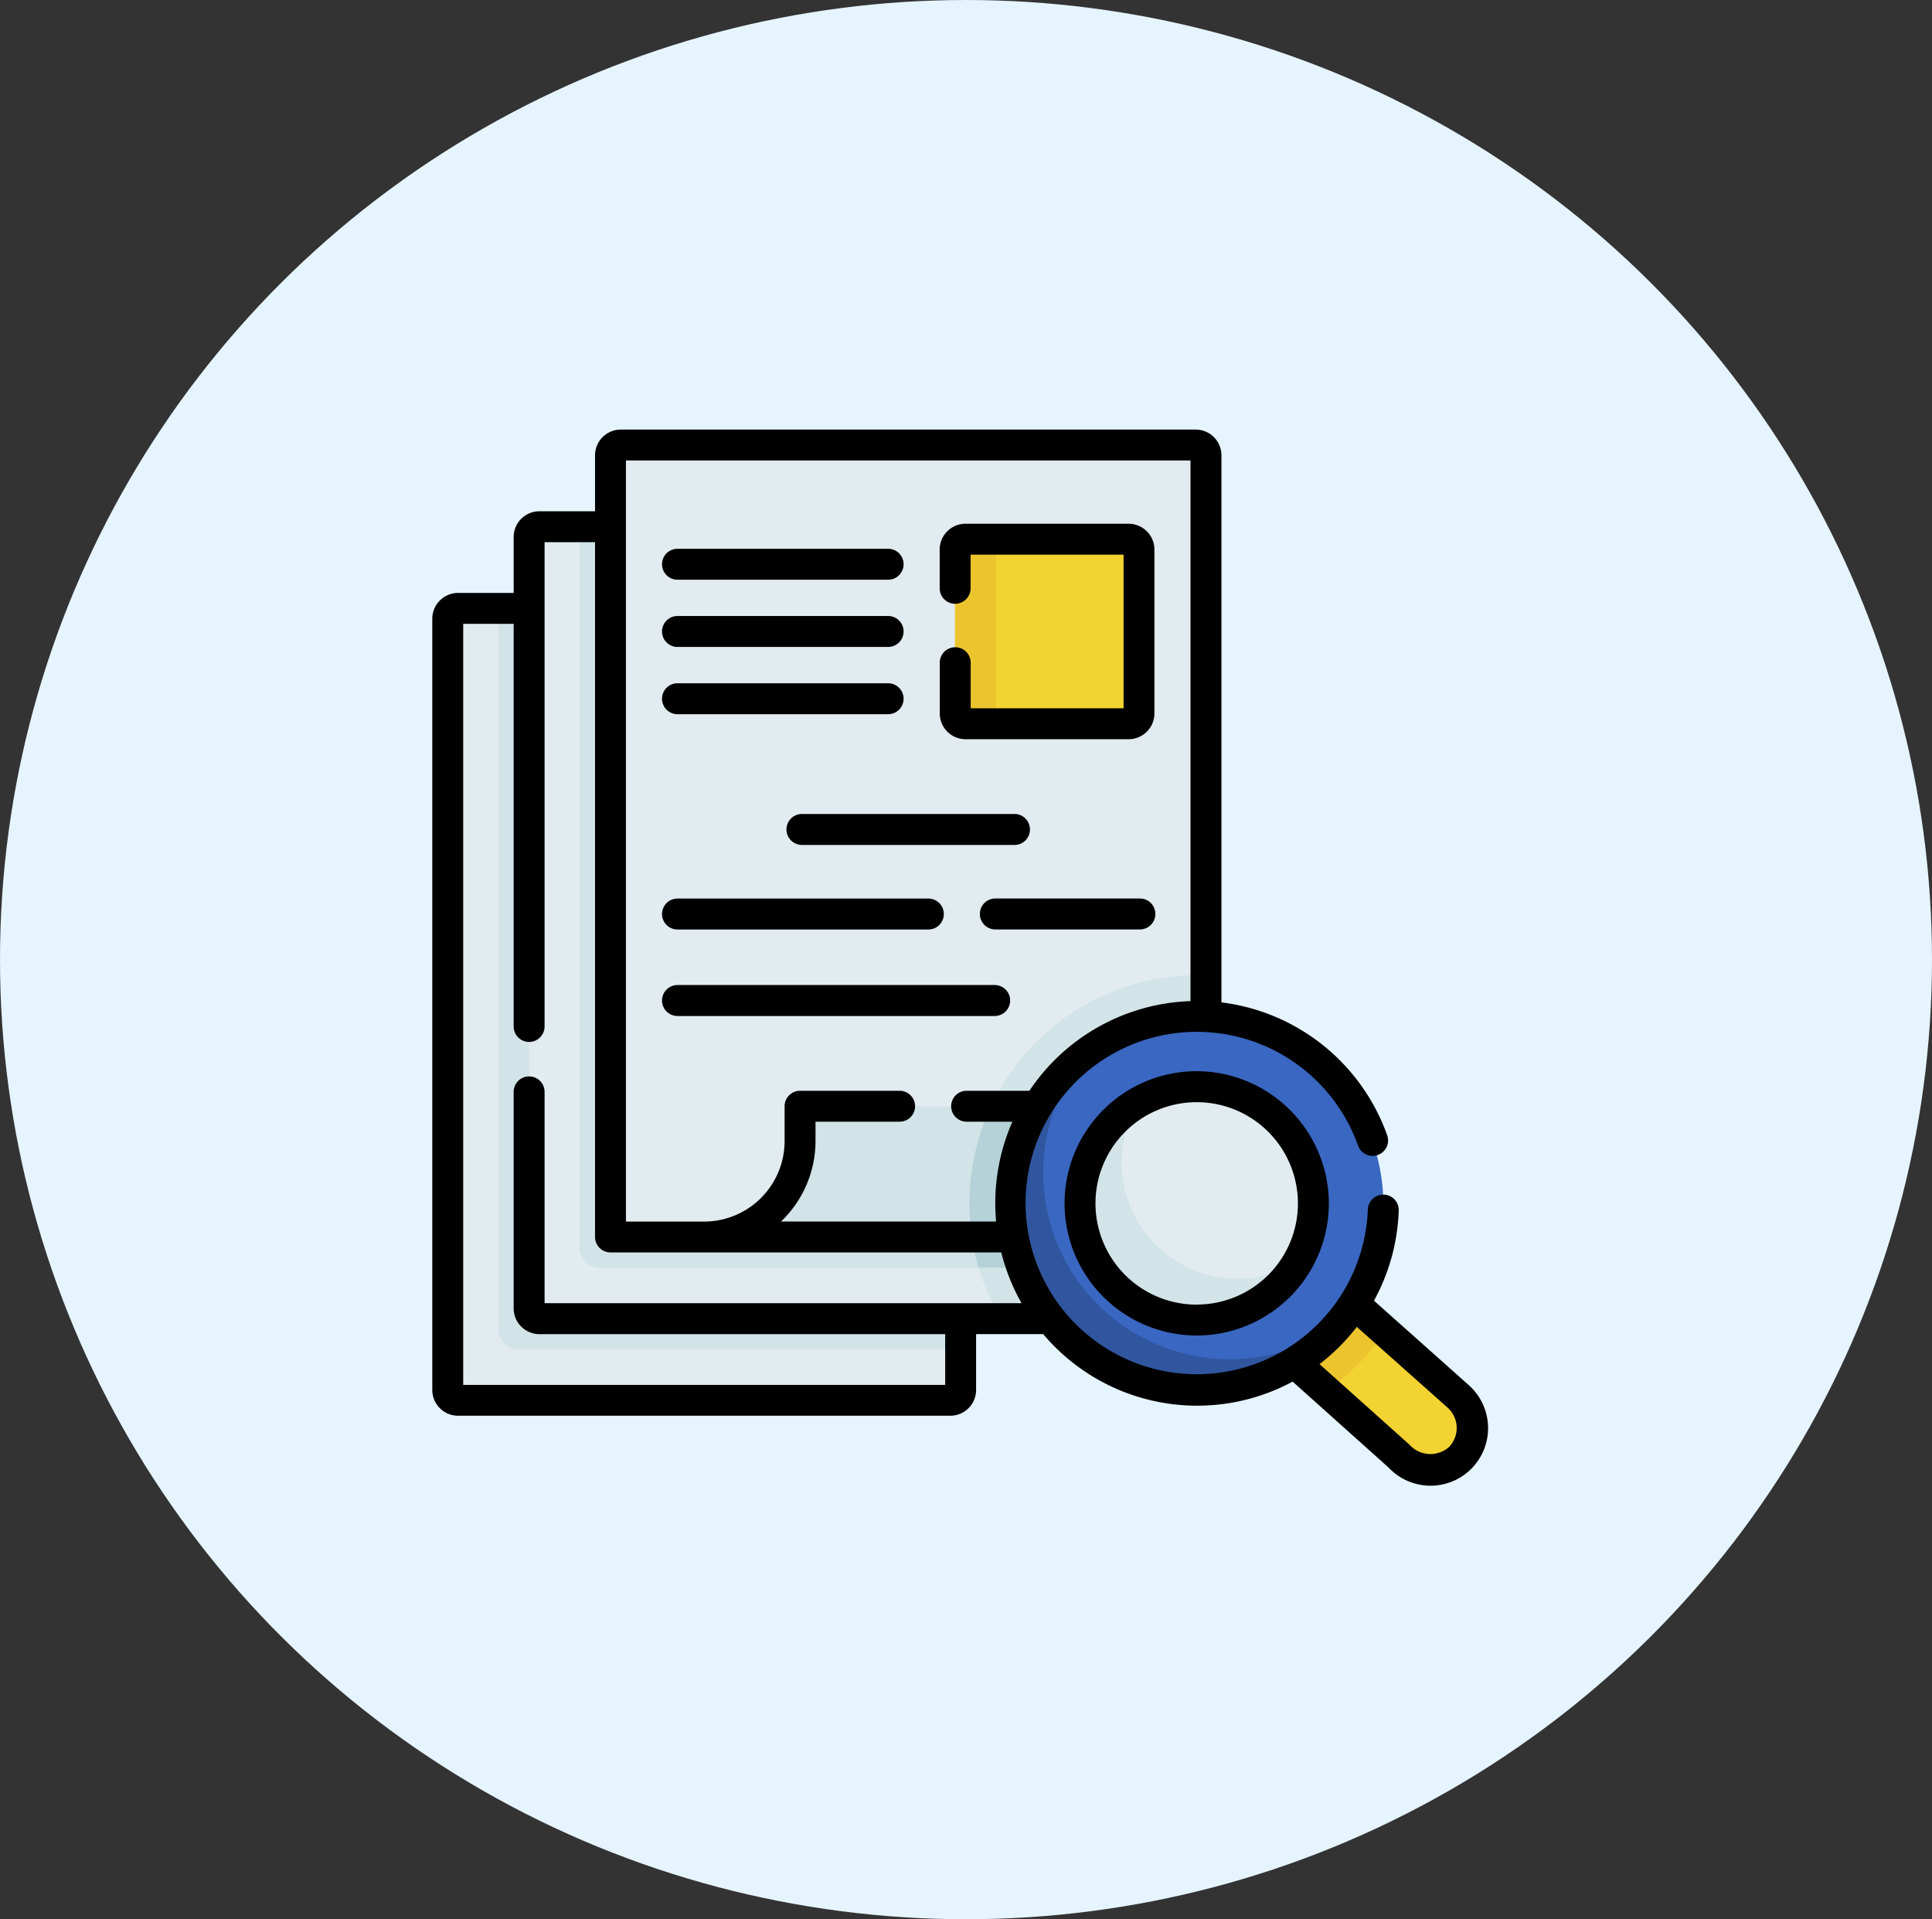 <svg xmlns="http://www.w3.org/2000/svg" width="111.732" height="110.987" viewBox="0 0 111.732 110.987">
  <rect x="0" y="0" width="111.732" height="110.987" fill="#333333" stroke="none"/>
  <g id="Group_4797" data-name="Group 4797" transform="translate(-1043 -380.078)">
    <ellipse id="Ellipse_8" data-name="Ellipse 8" cx="55.866" cy="55.493" rx="55.866" ry="55.493" transform="translate(1043 380.078)" fill="#e6f4ff"/>
    <g id="documents_1_" data-name="documents (1)" transform="translate(1068 404.919)">
      <g id="Group_18" data-name="Group 18" transform="translate(0.891 0.894)">
        <path id="Path_62" data-name="Path 62" d="M35.965,132.548H8.687a1.192,1.192,0,0,1-1.192-1.192V87.945a1.192,1.192,0,0,1,1.192-1.192H35.965a1.192,1.192,0,0,1,1.192,1.192v43.411A1.192,1.192,0,0,1,35.965,132.548Z" transform="translate(-7.495 -77.305)" fill="#e1ebf0"/>
        <path id="Path_63" data-name="Path 63" d="M58.718,87.942v40.475a1.192,1.192,0,0,1-1.192,1.192H33.167a1.192,1.192,0,0,1-1.192-1.192V87.942a1.192,1.192,0,0,1,1.192-1.192H57.526A1.192,1.192,0,0,1,58.718,87.942Z" transform="translate(-29.057 -77.302)" fill="#d2e4e7"/>
        <path id="Path_64" data-name="Path 64" d="M80.216,92.922H48.163a1.192,1.192,0,0,1-1.192-1.192V48.319a1.192,1.192,0,0,1,1.192-1.192H80.216a1.192,1.192,0,0,1,1.192,1.192V91.73A1.192,1.192,0,0,1,80.216,92.922Z" transform="translate(-42.265 -42.403)" fill="#e1ebf0"/>
        <path id="Path_65" data-name="Path 65" d="M102.965,48.322V88.8a1.192,1.192,0,0,1-1.192,1.192H72.637A1.192,1.192,0,0,1,71.445,88.8V48.322a1.192,1.192,0,0,1,1.192-1.192h29.136A1.192,1.192,0,0,1,102.965,48.322Z" transform="translate(-63.821 -42.406)" fill="#d2e4e7"/>
        <path id="Path_66" data-name="Path 66" d="M86.445,52.1V8.692A1.192,1.192,0,0,1,87.637,7.5H119.69a1.192,1.192,0,0,1,1.192,1.192V52.1A1.192,1.192,0,0,1,119.69,53.3H87.637A1.192,1.192,0,0,1,86.445,52.1Z" transform="translate(-77.033 -7.5)" fill="#e1ebf0"/>
        <path id="Path_67" data-name="Path 67" d="M254.234,63.858h9.438a.6.6,0,0,0,.6-.6V53.783a.6.6,0,0,0-.6-.6h-9.438a.6.6,0,0,0-.6.6v9.479A.6.6,0,0,0,254.234,63.858Z" transform="translate(-224.294 -47.74)" fill="#f3d332"/>
        <path id="Path_68" data-name="Path 68" d="M256.615,63.861h-2.384a.6.6,0,0,1-.6-.6V53.786a.6.6,0,0,1,.6-.6h2.384a.6.6,0,0,0-.6.6v9.479A.6.6,0,0,0,256.615,63.861Z" transform="translate(-224.292 -47.743)" fill="#ecc52e"/>
        <g id="Group_11" data-name="Group 11" transform="translate(12.394 13.778)">
          <path id="Path_69" data-name="Path 69" d="M124.531,124.863H112.35a.894.894,0,0,1,0-1.788h12.18a.894.894,0,1,1,0,1.788Z" transform="translate(-111.456 -123.075)" fill="#b4d2d7"/>
        </g>
        <g id="Group_12" data-name="Group 12" transform="translate(19.591 21.337)">
          <path id="Path_70" data-name="Path 70" d="M185.016,188.267H172.725a.894.894,0,1,1,0-1.788h12.291a.894.894,0,1,1,0,1.788Z" transform="translate(-171.831 -186.479)" fill="#b4d2d7"/>
        </g>
        <g id="Group_13" data-name="Group 13" transform="translate(12.394 9.888)">
          <path id="Path_71" data-name="Path 71" d="M124.531,92.23H112.35a.894.894,0,0,1,0-1.788h12.18a.894.894,0,1,1,0,1.788Z" transform="translate(-111.456 -90.442)" fill="#b4d2d7"/>
        </g>
        <g id="Group_14" data-name="Group 14" transform="translate(12.394 5.998)">
          <path id="Path_72" data-name="Path 72" d="M124.531,59.6H112.35a.894.894,0,0,1,0-1.788h12.18a.894.894,0,1,1,0,1.788Z" transform="translate(-111.456 -57.809)" fill="#b4d2d7"/>
        </g>
        <g id="Group_15" data-name="Group 15" transform="translate(12.394 31.229)">
          <path id="Path_73" data-name="Path 73" d="M130.692,271.249H112.35a.894.894,0,0,1,0-1.788h18.342a.894.894,0,0,1,0,1.788Z" transform="translate(-111.456 -269.461)" fill="#b4d2d7"/>
        </g>
        <g id="Group_16" data-name="Group 16" transform="translate(12.394 26.228)">
          <path id="Path_74" data-name="Path 74" d="M126.856,229.292H112.35a.894.894,0,0,1,0-1.788h14.506a.894.894,0,0,1,0,1.788Z" transform="translate(-111.456 -227.504)" fill="#b4d2d7"/>
        </g>
        <g id="Group_17" data-name="Group 17" transform="translate(30.775 26.228)">
          <path id="Path_75" data-name="Path 75" d="M274.9,229.292h-8.36a.894.894,0,1,1,0-1.788h8.36a.894.894,0,0,1,0,1.788Z" transform="translate(-265.644 -227.504)" fill="#b4d2d7"/>
        </g>
        <path id="Path_76" data-name="Path 76" d="M164.2,328.24a1.192,1.192,0,0,1,1.192,1.192v.81a5.547,5.547,0,0,1-5.536,5.558l-18.076.6-9.828-.6a5.548,5.548,0,0,0,5.537-5.558v-.81a1.192,1.192,0,0,1,1.192-1.192Z" transform="translate(-117.118 -290.003)" fill="#d2e4e7"/>
        <path id="Path_77" data-name="Path 77" d="M283.519,264.691v7.567H271.1a13.18,13.18,0,0,1,11.911-7.577C283.177,264.68,283.349,264.684,283.519,264.691Z" transform="translate(-239.67 -234.021)" fill="#d2e4e7"/>
        <path id="Path_78" data-name="Path 78" d="M269.592,328.24V336.4a1.193,1.193,0,0,1-1.192,1.192h-7.239a12.9,12.9,0,0,1-.327-1.381,13.192,13.192,0,0,1,1.038-7.967Z" transform="translate(-230.448 -290.003)" fill="#b4d2d7"/>
        <path id="Path_79" data-name="Path 79" d="M421.766,424.094l6.052,5.385a2.47,2.47,0,0,1,.082,3.515,2.508,2.508,0,0,1-3.533-.088l-6.045-5.414Z" transform="translate(-369.346 -374.43)" fill="#f3d332"/>
        <path id="Path_80" data-name="Path 80" d="M423.564,425.689a13.261,13.261,0,0,1-3.407,3.44l-1.832-1.64,3.444-3.4Z" transform="translate(-369.348 -374.427)" fill="#ecc52e"/>
        <path id="Path_81" data-name="Path 81" d="M273.556,396.65v2.935a1.193,1.193,0,0,1-1.192,1.192H266.4a13.039,13.039,0,0,1-1.272-2.935h7.239A1.193,1.193,0,0,0,273.556,396.65Z" transform="translate(-234.412 -350.258)" fill="#d2e4e7"/>
        <path id="Path_82" data-name="Path 82" d="M280.622,295.491A10.774,10.774,0,1,1,291.4,306.3,10.819,10.819,0,0,1,280.622,295.491Z" transform="translate(-248.062 -251.639)" fill="#3a67c1"/>
        <path id="Path_83" data-name="Path 83" d="M299.653,317.777a10.766,10.766,0,0,1-19.028-6.945,10.786,10.786,0,0,1,4.425-8.731,10.789,10.789,0,0,0,14.6,15.677Z" transform="translate(-248.064 -266.98)" fill="#30569f"/>
        <path id="Path_84" data-name="Path 84" d="M314.572,325.487a6.727,6.727,0,1,1,6.727,6.748A6.751,6.751,0,0,1,314.572,325.487Z" transform="translate(-277.964 -281.635)" fill="#e1ebf0"/>
        <path id="Path_85" data-name="Path 85" d="M327.092,335.783a6.733,6.733,0,1,1-9.2-9.253,6.627,6.627,0,0,0-.556,1.193,6.731,6.731,0,0,0,9.753,8.06Z" transform="translate(-277.967 -288.497)" fill="#d2e4e7"/>
      </g>
      <g id="Group_19" data-name="Group 19" transform="translate(0)">
        <path id="Path_86" data-name="Path 86" d="M247.655,58.147h9.438a1.492,1.492,0,0,0,1.49-1.49V47.178a1.492,1.492,0,0,0-1.49-1.49h-9.438a1.492,1.492,0,0,0-1.49,1.49v2.243a.894.894,0,1,0,1.788,0V47.476H256.8v8.883h-8.842V53.723a.894.894,0,1,0-1.788,0v2.934A1.492,1.492,0,0,0,247.655,58.147Z" transform="translate(-216.821 -40.241)"/>
        <path id="Path_87" data-name="Path 87" d="M112.377,124.863h12.18a.894.894,0,1,0,0-1.788h-12.18a.894.894,0,1,0,0,1.788Z" transform="translate(-98.195 -108.403)"/>
        <path id="Path_88" data-name="Path 88" d="M185.937,187.373a.894.894,0,0,0-.894-.894H172.752a.894.894,0,1,0,0,1.788h12.291A.894.894,0,0,0,185.937,187.373Z" transform="translate(-151.373 -164.248)"/>
        <path id="Path_89" data-name="Path 89" d="M112.377,92.23h12.18a.894.894,0,1,0,0-1.788h-12.18a.894.894,0,1,0,0,1.788Z" transform="translate(-98.195 -79.66)"/>
        <path id="Path_90" data-name="Path 90" d="M112.377,59.6h12.18a.894.894,0,1,0,0-1.788h-12.18a.894.894,0,1,0,0,1.788Z" transform="translate(-98.195 -50.917)"/>
        <path id="Path_91" data-name="Path 91" d="M112.377,271.249h18.342a.894.894,0,0,0,0-1.788H112.377a.894.894,0,0,0,0,1.788Z" transform="translate(-98.195 -237.338)"/>
        <path id="Path_92" data-name="Path 92" d="M112.377,229.292h14.506a.894.894,0,1,0,0-1.788H112.377a.894.894,0,0,0,0,1.788Z" transform="translate(-98.195 -200.382)"/>
        <path id="Path_93" data-name="Path 93" d="M274.925,227.5h-8.36a.894.894,0,0,0,0,1.788h8.36a.894.894,0,0,0,0-1.788Z" transform="translate(-234.002 -200.382)"/>
        <path id="Path_94" data-name="Path 94" d="M60.016,55.306l-.033-.031-5.5-4.9a11.666,11.666,0,0,0,1.431-5.208.894.894,0,1,0-1.787-.064,9.9,9.9,0,1,1-.566-3.694.894.894,0,1,0,1.685-.6,11.7,11.7,0,0,0-9.585-7.684V1.49A1.492,1.492,0,0,0,44.169,0H10.924a1.492,1.492,0,0,0-1.49,1.49V4.724H6.218a1.492,1.492,0,0,0-1.49,1.49V9.448H1.512a1.492,1.492,0,0,0-1.49,1.49v44.6a1.492,1.492,0,0,0,1.49,1.49h28.47a1.492,1.492,0,0,0,1.49-1.49V52.308h3.881a11.643,11.643,0,0,0,14.425,2.747l5.544,4.965a3.328,3.328,0,1,0,4.693-4.714ZM11.222,1.788H43.871V33.052a11.685,11.685,0,0,0-9.317,5.185h-3.63a.894.894,0,1,0,0,1.788h2.647q-.18.408-.33.834a11.7,11.7,0,0,0-.659,3.887c0,.354.017.7.047,1.05H20.191a6.442,6.442,0,0,0,1.994-4.664V40.025h4.864a.894.894,0,1,0,0-1.788H21.291a.894.894,0,0,0-.894.894v2A4.658,4.658,0,0,1,15.754,45.8H11.222ZM6.516,50.519V38.3a.894.894,0,1,0-1.788,0v12.52a1.492,1.492,0,0,0,1.49,1.49H29.684v2.936H1.81V11.236H4.728V34.518a.894.894,0,0,0,1.788,0V6.512H9.434V46.69a.894.894,0,0,0,.894.894h22.6A11.645,11.645,0,0,0,34.1,50.519H6.516Zm52.325,8.3a1.624,1.624,0,0,1-2.308-.119l-5.2-4.657a11.844,11.844,0,0,0,2.158-2.153l5.283,4.7a1.583,1.583,0,0,1,.066,2.228Z" transform="translate(-0.022)"/>
        <path id="Path_95" data-name="Path 95" d="M314.713,311.233a7.642,7.642,0,1,0,7.621,7.642A7.666,7.666,0,0,0,314.713,311.233Zm0,13.5a5.854,5.854,0,1,1,5.833-5.854A5.85,5.85,0,0,1,314.713,324.728Z" transform="translate(-270.484 -274.129)"/>
      </g>
    </g>
  </g>
</svg>
